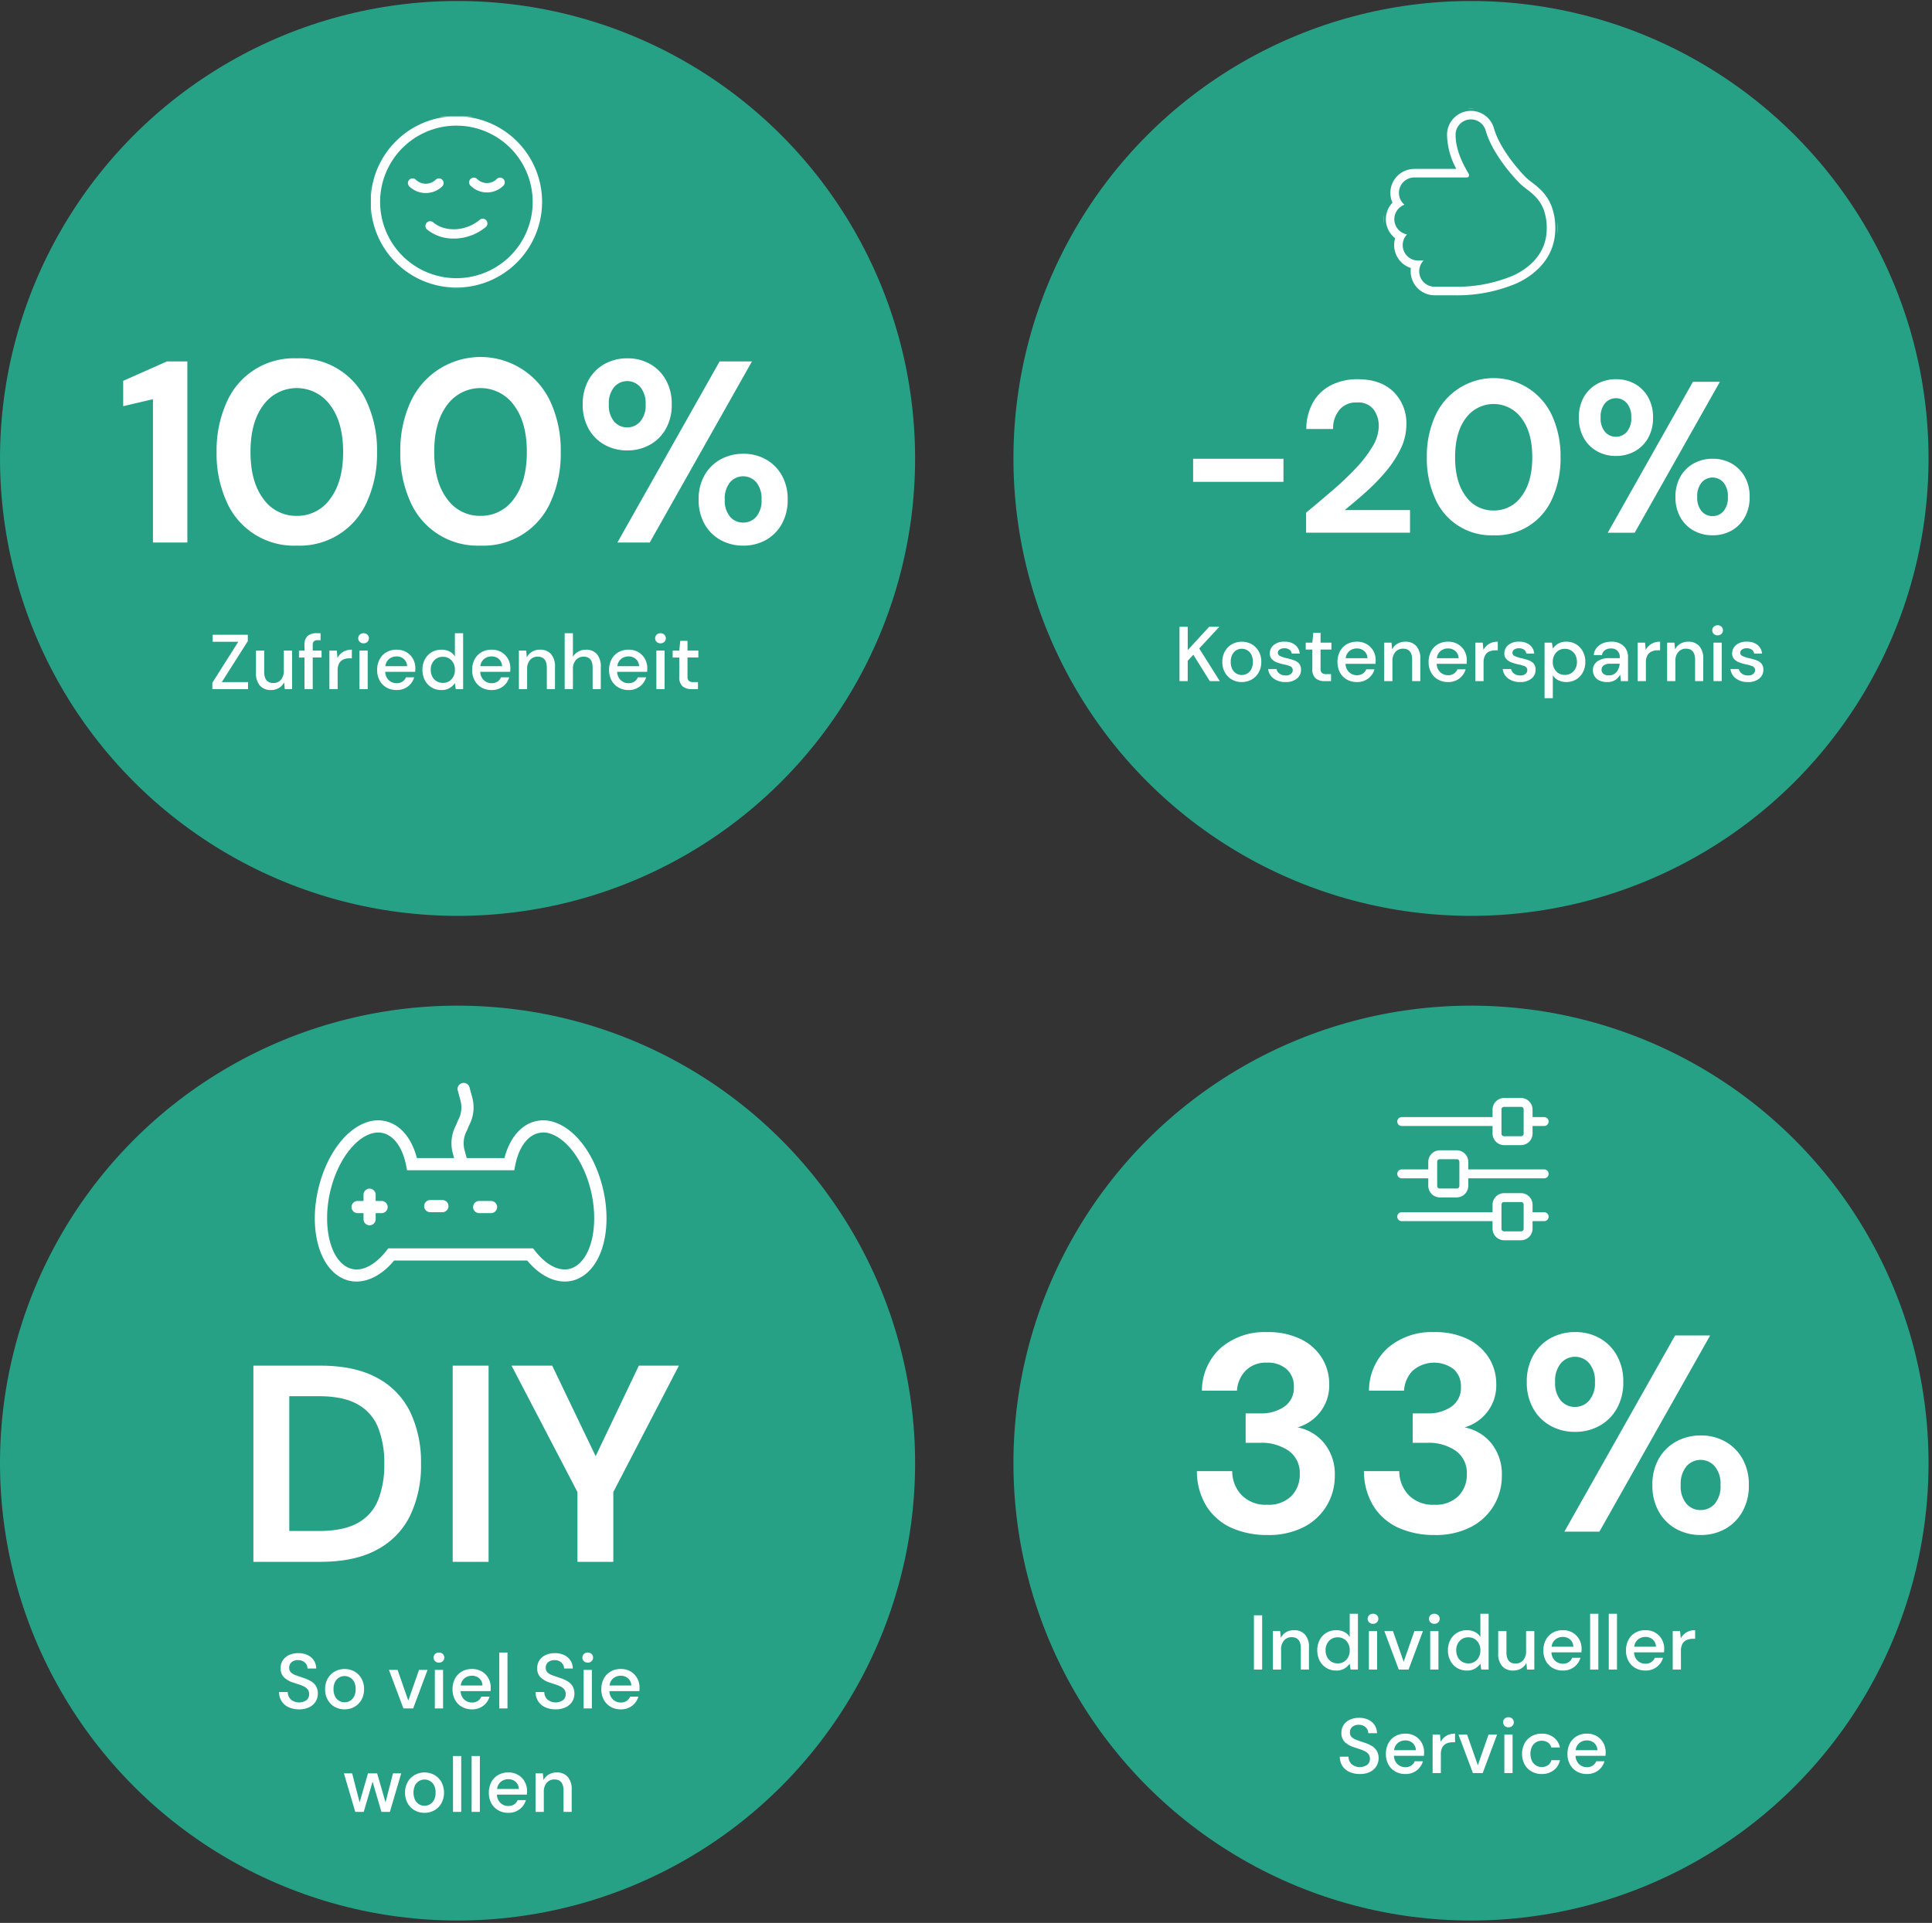 <?xml version="1.0" encoding="UTF-8"?> <svg xmlns="http://www.w3.org/2000/svg" xmlns:xlink="http://www.w3.org/1999/xlink" width="448" height="446" viewBox="0 0 448 446"><rect x="0" y="0" width="448" height="446" fill="#333333" stroke="none"/><defs><clipPath id="clip-path"><rect id="Rechteck_226" data-name="Rechteck 226" width="40" height="40" transform="translate(0.193 0.193)" fill="#fff" stroke="#26a186" stroke-width="0.5"></rect></clipPath><clipPath id="clip-path-2"><rect id="Rechteck_209" data-name="Rechteck 209" width="40.29" height="43.772" transform="translate(0 0)" fill="#fff" stroke="#26a186" stroke-width="1"></rect></clipPath><clipPath id="clip-path-3"><rect id="Rechteck_225" data-name="Rechteck 225" width="35.103" height="33" transform="translate(0 0)" fill="#fff"></rect></clipPath><clipPath id="clip-path-4"><rect id="Rechteck_228" data-name="Rechteck 228" width="67.647" height="46.099" fill="#fff"></rect></clipPath><clipPath id="clip-Kreise"><rect width="448" height="446"></rect></clipPath></defs><g id="Kreise" clip-path="url(#clip-Kreise)"><g id="Gruppe_768" data-name="Gruppe 768"><g id="Gruppe_767" data-name="Gruppe 767" transform="translate(-1113 -1976)"><g id="Gruppe_698" data-name="Gruppe 698" transform="translate(0 22)"><g id="Gruppe_693" data-name="Gruppe 693" transform="translate(6 26)"><g id="Gruppe_688" data-name="Gruppe 688" transform="translate(1107 1928.233)"><circle id="Ellipse_37" data-name="Ellipse 37" cx="106.099" cy="106.099" r="106.099" fill="#26a186"></circle></g><path id="Pfad_917" data-name="Pfad 917" d="M23.867,60V26.76l-6.9,1.62V22.5L27.107,18h4.74V60Zm33.36.72a17,17,0,0,1-16.35-10.35A26.952,26.952,0,0,1,38.627,39a27,27,0,0,1,2.25-11.34,16.967,16.967,0,0,1,16.35-10.38,16.967,16.967,0,0,1,16.35,10.38A27,27,0,0,1,75.827,39a26.952,26.952,0,0,1-2.25,11.37,17,17,0,0,1-16.35,10.35Zm0-6.9a9.291,9.291,0,0,0,7.74-3.96q3-3.96,3-10.86t-3-10.86a9.573,9.573,0,0,0-15.51,0Q46.487,32.1,46.487,39t2.97,10.86A9.268,9.268,0,0,0,57.227,53.82Zm42.6,6.9a17,17,0,0,1-16.35-10.35A26.952,26.952,0,0,1,81.227,39a27,27,0,0,1,2.25-11.34,17.85,17.85,0,0,1,32.7,0A27,27,0,0,1,118.427,39a26.952,26.952,0,0,1-2.25,11.37,17,17,0,0,1-16.35,10.35Zm0-6.9a9.291,9.291,0,0,0,7.74-3.96q3-3.96,3-10.86t-3-10.86a9.573,9.573,0,0,0-15.51,0Q89.087,32.1,89.087,39t2.97,10.86A9.268,9.268,0,0,0,99.827,53.82Zm34.02-15.18a10.63,10.63,0,0,1-5.22-1.29,9.558,9.558,0,0,1-3.72-3.69,11.244,11.244,0,0,1-1.38-5.7,11.244,11.244,0,0,1,1.38-5.7,9.558,9.558,0,0,1,3.72-3.69,10.752,10.752,0,0,1,5.28-1.29,10.461,10.461,0,0,1,5.19,1.29,9.618,9.618,0,0,1,3.69,3.69,11.244,11.244,0,0,1,1.38,5.7,11.244,11.244,0,0,1-1.38,5.7,9.558,9.558,0,0,1-3.72,3.69A10.63,10.63,0,0,1,133.847,38.64ZM131.567,60l23.7-42h7.5l-23.7,42Zm2.28-26.7a3.967,3.967,0,0,0,3-1.35,5.651,5.651,0,0,0,1.26-3.99,5.859,5.859,0,0,0-1.23-4.02,4.016,4.016,0,0,0-6.06,0,5.859,5.859,0,0,0-1.23,4.02,5.742,5.742,0,0,0,1.23,3.99A3.938,3.938,0,0,0,133.847,33.3Zm26.88,27.42a10.63,10.63,0,0,1-5.22-1.29,9.558,9.558,0,0,1-3.72-3.69,11.244,11.244,0,0,1-1.38-5.7,11.078,11.078,0,0,1,1.38-5.67,9.616,9.616,0,0,1,3.72-3.66,10.752,10.752,0,0,1,5.28-1.29,10.461,10.461,0,0,1,5.19,1.29,9.677,9.677,0,0,1,3.69,3.66,11.078,11.078,0,0,1,1.38,5.67,11.244,11.244,0,0,1-1.38,5.7,9.618,9.618,0,0,1-3.69,3.69A10.583,10.583,0,0,1,160.727,60.72Zm0-5.34a3.938,3.938,0,0,0,3.03-1.35,5.742,5.742,0,0,0,1.23-3.99,5.859,5.859,0,0,0-1.23-4.02,4.016,4.016,0,0,0-6.06,0,5.859,5.859,0,0,0-1.23,4.02,5.742,5.742,0,0,0,1.23,3.99A3.938,3.938,0,0,0,160.727,55.38Z" transform="translate(1118.599 1993.832)" fill="#fff"></path><path id="Pfad_916" data-name="Pfad 916" d="M31.678,18V16.524l6.012-9.5H31.75V5.4H39.9V6.876l-6.03,9.5h6.084V18Zm13.59.216a3.289,3.289,0,0,1-2.547-1.008,4.3,4.3,0,0,1-.927-3.006V9.072H43.7V14q0,2.592,2.124,2.592a2.25,2.25,0,0,0,1.746-.756,3.111,3.111,0,0,0,.684-2.16V9.072h1.908V18H48.472l-.144-1.566a3.108,3.108,0,0,1-1.215,1.305A3.536,3.536,0,0,1,45.268,18.216ZM53.044,18V10.674H51.766v-1.6h1.278v-1.3a2.66,2.66,0,0,1,.729-2.1,3.027,3.027,0,0,1,2.061-.639h.936V6.66h-.648a1.27,1.27,0,0,0-.9.261,1.179,1.179,0,0,0-.27.873V9.072H57v1.6H54.952V18Zm5.778,0V9.072h1.71l.162,1.692A3.563,3.563,0,0,1,62,9.369a3.8,3.8,0,0,1,2.025-.513v2H63.5a3.618,3.618,0,0,0-1.413.261A2.068,2.068,0,0,0,61.1,12a3.371,3.371,0,0,0-.369,1.719V18Zm7.92-10.62a1.243,1.243,0,0,1-.891-.333,1.173,1.173,0,0,1,0-1.674,1.359,1.359,0,0,1,1.782,0,1.173,1.173,0,0,1,0,1.674A1.243,1.243,0,0,1,66.742,7.38ZM65.788,18V9.072H67.7V18Zm8.6.216a4.59,4.59,0,0,1-2.331-.585A4.159,4.159,0,0,1,70.468,16a4.95,4.95,0,0,1-.576-2.43,5.158,5.158,0,0,1,.567-2.466A4.129,4.129,0,0,1,72.043,9.45a4.607,4.607,0,0,1,2.367-.594,4.348,4.348,0,0,1,2.286.585A4.136,4.136,0,0,1,78.208,11a4.336,4.336,0,0,1,.54,2.142q0,.18-.009.387t-.027.459H71.764a2.76,2.76,0,0,0,.855,1.971,2.6,2.6,0,0,0,1.773.675,2.382,2.382,0,0,0,1.359-.369,2.236,2.236,0,0,0,.819-1h1.908a4.052,4.052,0,0,1-1.431,2.106A4.15,4.15,0,0,1,74.392,18.216Zm0-7.794a2.7,2.7,0,0,0-1.692.567,2.48,2.48,0,0,0-.9,1.7h5.04a2.279,2.279,0,0,0-.738-1.656A2.469,2.469,0,0,0,74.392,10.422Zm10.4,7.794a4.182,4.182,0,0,1-3.834-2.286,5.107,5.107,0,0,1-.558-2.412,5.054,5.054,0,0,1,.558-2.4,4.182,4.182,0,0,1,1.557-1.656,4.353,4.353,0,0,1,2.295-.6,4,4,0,0,1,1.863.414,3.058,3.058,0,0,1,1.251,1.17V5.04h1.908V18h-1.71l-.2-1.386A4.1,4.1,0,0,1,86.74,17.73,3.537,3.537,0,0,1,84.8,18.216Zm.342-1.656a2.613,2.613,0,0,0,2.007-.846,3.08,3.08,0,0,0,.783-2.178,3.072,3.072,0,0,0-.783-2.187,2.626,2.626,0,0,0-2.007-.837,2.655,2.655,0,0,0-2.016.837,3.052,3.052,0,0,0-.792,2.187,3.312,3.312,0,0,0,.36,1.566,2.688,2.688,0,0,0,1,1.071A2.742,2.742,0,0,0,85.138,16.56Zm11.286,1.656a4.59,4.59,0,0,1-2.331-.585A4.159,4.159,0,0,1,92.5,16a4.95,4.95,0,0,1-.576-2.43,5.158,5.158,0,0,1,.567-2.466A4.129,4.129,0,0,1,94.075,9.45a4.607,4.607,0,0,1,2.367-.594,4.348,4.348,0,0,1,2.286.585A4.136,4.136,0,0,1,100.24,11a4.336,4.336,0,0,1,.54,2.142q0,.18-.009.387t-.027.459H93.8a2.76,2.76,0,0,0,.855,1.971,2.6,2.6,0,0,0,1.773.675,2.382,2.382,0,0,0,1.359-.369,2.236,2.236,0,0,0,.819-1h1.908a4.052,4.052,0,0,1-1.431,2.106A4.15,4.15,0,0,1,96.424,18.216Zm0-7.794a2.7,2.7,0,0,0-1.692.567,2.48,2.48,0,0,0-.9,1.7h5.04a2.279,2.279,0,0,0-.738-1.656A2.47,2.47,0,0,0,96.424,10.422ZM102.76,18V9.072h1.692l.144,1.566a3.108,3.108,0,0,1,1.215-1.305,3.536,3.536,0,0,1,1.845-.477A3.289,3.289,0,0,1,110.2,9.864a4.3,4.3,0,0,1,.927,3.006V18h-1.89V13.068q0-2.592-2.124-2.592a2.278,2.278,0,0,0-1.755.756,3.084,3.084,0,0,0-.693,2.16V18Zm10.62,0V5.04h1.908v5.472A3.206,3.206,0,0,1,116.539,9.3a3.615,3.615,0,0,1,1.773-.441,3.238,3.238,0,0,1,2.52,1.008,4.332,4.332,0,0,1,.918,3.006V18h-1.89V13.068q0-2.592-2.07-2.592a2.354,2.354,0,0,0-1.791.756,3.034,3.034,0,0,0-.711,2.16V18Zm14.8.216a4.59,4.59,0,0,1-2.331-.585A4.159,4.159,0,0,1,124.252,16a4.95,4.95,0,0,1-.576-2.43,5.158,5.158,0,0,1,.567-2.466,4.129,4.129,0,0,1,1.584-1.656,4.607,4.607,0,0,1,2.367-.594,4.348,4.348,0,0,1,2.286.585A4.136,4.136,0,0,1,131.992,11a4.336,4.336,0,0,1,.54,2.142q0,.18-.009.387t-.027.459h-6.948a2.76,2.76,0,0,0,.855,1.971,2.6,2.6,0,0,0,1.773.675,2.382,2.382,0,0,0,1.359-.369,2.236,2.236,0,0,0,.819-1h1.908a4.052,4.052,0,0,1-1.431,2.106A4.15,4.15,0,0,1,128.176,18.216Zm0-7.794a2.7,2.7,0,0,0-1.692.567,2.48,2.48,0,0,0-.9,1.7h5.04a2.279,2.279,0,0,0-.738-1.656A2.469,2.469,0,0,0,128.176,10.422Zm7.416-3.042a1.243,1.243,0,0,1-.891-.333,1.173,1.173,0,0,1,0-1.674,1.359,1.359,0,0,1,1.782,0,1.173,1.173,0,0,1,0,1.674A1.243,1.243,0,0,1,135.592,7.38ZM134.638,18V9.072h1.908V18Zm8.172,0a3.18,3.18,0,0,1-2.088-.639,2.822,2.822,0,0,1-.774-2.277v-4.41h-1.53v-1.6h1.53l.234-2.268h1.674V9.072h2.52v1.6h-2.52v4.41a1.321,1.321,0,0,0,.315,1.017,1.65,1.65,0,0,0,1.089.279h1.026V18Z" transform="translate(1124.563 2069.832)" fill="#fff"></path><g id="Gruppe_690" data-name="Gruppe 690" transform="translate(1192.714 1954.714)"><g id="Gruppe_560" data-name="Gruppe 560" transform="translate(0.093 0.093)" clip-path="url(#clip-path)"><path id="Pfad_804" data-name="Pfad 804" d="M245.965,407.152a5.678,5.678,0,0,1-3.971-1.583,1.333,1.333,0,1,1,1.851-1.918,3.063,3.063,0,0,0,4.226,0,1.333,1.333,0,1,1,1.851,1.918,5.7,5.7,0,0,1-3.971,1.583Z" transform="translate(-233.038 -388.939)" fill="#fff" stroke="#26a186" stroke-width="0.5"></path><path id="Pfad_805" data-name="Pfad 805" d="M642.551,402.085a5.636,5.636,0,0,1-4-1.65,1.337,1.337,0,1,1,1.891-1.892,2.98,2.98,0,0,0,4.2,0,1.337,1.337,0,1,1,1.891,1.892,5.636,5.636,0,0,1-4,1.65Z" transform="translate(-615.431 -384.007)" fill="#fff" stroke="#26a186" stroke-width="0.5"></path><path id="Pfad_806" data-name="Pfad 806" d="M361.841,669.728a9.768,9.768,0,0,1-6.318-2.146,1.342,1.342,0,0,1,1.731-2.053c2.683,2.281,7.378,2.012,10.45-.577a1.342,1.342,0,1,1,1.73,2.052,11.894,11.894,0,0,1-7.593,2.737Z" transform="translate(-342.448 -640.958)" fill="#fff" stroke="#26a186" stroke-width="0.5"></path><path id="Pfad_807" data-name="Pfad 807" d="M20.123,40.245A20.123,20.123,0,1,1,40.245,20.123,20.147,20.147,0,0,1,20.123,40.245m0-37.562a17.44,17.44,0,1,0,17.44,17.44,17.456,17.456,0,0,0-17.44-17.44" transform="translate(-0.099 -0.099)" fill="#fff" stroke="#26a186" stroke-width="0.5"></path></g></g></g><g id="Gruppe_696" data-name="Gruppe 696" transform="translate(-24.498 -32.274)"><g id="Gruppe_694" data-name="Gruppe 694"><g id="Gruppe_687" data-name="Gruppe 687" transform="translate(1372.499 1986.507)"><circle id="Ellipse_37-2" data-name="Ellipse 37" cx="106.099" cy="106.099" r="106.099" fill="#26a186"></circle></g><path id="Pfad_918" data-name="Pfad 918" d="M30.162,38.2V32.85h20.95V38.2ZM56.362,50V45.35q3.2-2.65,6.225-5.25a67.48,67.48,0,0,0,5.4-5.15,28.857,28.857,0,0,0,3.8-4.975,9.309,9.309,0,0,0,1.425-4.725,6.384,6.384,0,0,0-1.175-3.8,4.427,4.427,0,0,0-3.875-1.65,4.935,4.935,0,0,0-4.15,1.8,6.872,6.872,0,0,0-1.4,4.35h-6.2a12.607,12.607,0,0,1,1.7-6.425,10.063,10.063,0,0,1,4.25-3.85,13.549,13.549,0,0,1,5.95-1.275q5.35,0,8.325,2.925A10.157,10.157,0,0,1,79.612,24.9a12.879,12.879,0,0,1-1.325,5.65,25.2,25.2,0,0,1-3.475,5.3,46.577,46.577,0,0,1-4.65,4.775q-2.5,2.225-4.85,4.125h15.15V50Zm43.5.6a14.167,14.167,0,0,1-13.625-8.625A22.46,22.46,0,0,1,84.362,32.5a22.5,22.5,0,0,1,1.875-9.45,14.875,14.875,0,0,1,27.25,0,22.5,22.5,0,0,1,1.875,9.45,22.46,22.46,0,0,1-1.875,9.475A14.167,14.167,0,0,1,99.862,50.6Zm0-5.75a7.743,7.743,0,0,0,6.45-3.3q2.5-3.3,2.5-9.05t-2.5-9.05a7.978,7.978,0,0,0-12.925,0q-2.475,3.3-2.475,9.05t2.475,9.05A7.723,7.723,0,0,0,99.862,44.85Zm28.35-12.65a8.858,8.858,0,0,1-4.35-1.075,7.965,7.965,0,0,1-3.1-3.075,9.37,9.37,0,0,1-1.15-4.75,9.37,9.37,0,0,1,1.15-4.75,7.965,7.965,0,0,1,3.1-3.075,8.96,8.96,0,0,1,4.4-1.075,8.717,8.717,0,0,1,4.325,1.075,8.015,8.015,0,0,1,3.075,3.075,9.37,9.37,0,0,1,1.15,4.75,9.37,9.37,0,0,1-1.15,4.75,7.965,7.965,0,0,1-3.1,3.075A8.858,8.858,0,0,1,128.212,32.2Zm-1.9,17.8,19.75-35h6.25l-19.75,35Zm1.9-22.25a3.306,3.306,0,0,0,2.5-1.125,4.71,4.71,0,0,0,1.05-3.325,4.883,4.883,0,0,0-1.025-3.35,3.347,3.347,0,0,0-5.05,0,4.883,4.883,0,0,0-1.025,3.35,4.785,4.785,0,0,0,1.025,3.325A3.282,3.282,0,0,0,128.212,27.75Zm22.4,22.85a8.858,8.858,0,0,1-4.35-1.075,7.965,7.965,0,0,1-3.1-3.075,9.37,9.37,0,0,1-1.15-4.75,9.232,9.232,0,0,1,1.15-4.725,8.013,8.013,0,0,1,3.1-3.05,8.96,8.96,0,0,1,4.4-1.075,8.717,8.717,0,0,1,4.325,1.075,8.064,8.064,0,0,1,3.075,3.05,9.232,9.232,0,0,1,1.15,4.725,9.37,9.37,0,0,1-1.15,4.75,8.015,8.015,0,0,1-3.075,3.075A8.819,8.819,0,0,1,150.612,50.6Zm0-4.45a3.282,3.282,0,0,0,2.525-1.125,4.785,4.785,0,0,0,1.025-3.325,4.883,4.883,0,0,0-1.025-3.35,3.347,3.347,0,0,0-5.05,0,4.883,4.883,0,0,0-1.025,3.35,4.785,4.785,0,0,0,1.025,3.325A3.282,3.282,0,0,0,150.612,46.15Z" transform="translate(1383.999 2059.832)" fill="#fff"></path><path id="Pfad_919" data-name="Pfad 919" d="M20.509,18V5.4h1.908v5.4l4.968-5.4h2.358l-4.662,5.022L29.851,18H27.529l-3.816-6.12-1.3,1.4V18Zm14.436.216a4.519,4.519,0,0,1-2.3-.585,4.269,4.269,0,0,1-1.611-1.638,4.917,4.917,0,0,1-.594-2.457,4.858,4.858,0,0,1,.6-2.457,4.314,4.314,0,0,1,1.629-1.638,4.777,4.777,0,0,1,4.581,0,4.334,4.334,0,0,1,1.62,1.638,4.858,4.858,0,0,1,.6,2.457,4.858,4.858,0,0,1-.6,2.457,4.314,4.314,0,0,1-1.629,1.638A4.568,4.568,0,0,1,34.945,18.216Zm0-1.638a2.471,2.471,0,0,0,1.269-.342,2.508,2.508,0,0,0,.945-1.017,3.547,3.547,0,0,0,.36-1.683,3.623,3.623,0,0,0-.351-1.683,2.486,2.486,0,0,0-3.474-1.017,2.508,2.508,0,0,0-.945,1.017,3.547,3.547,0,0,0-.36,1.683,3.547,3.547,0,0,0,.36,1.683,2.53,2.53,0,0,0,.936,1.017A2.423,2.423,0,0,0,34.945,16.578Zm10.17,1.638a4.505,4.505,0,0,1-2.79-.828,3.1,3.1,0,0,1-1.26-2.2h1.926a1.906,1.906,0,0,0,.684,1.053,2.178,2.178,0,0,0,1.422.441,1.838,1.838,0,0,0,1.26-.36,1.092,1.092,0,0,0,.4-.828.918.918,0,0,0-.549-.927,7.688,7.688,0,0,0-1.521-.441,11.518,11.518,0,0,1-1.5-.432,3.323,3.323,0,0,1-1.242-.765,1.812,1.812,0,0,1-.495-1.341,2.483,2.483,0,0,1,.9-1.953,3.717,3.717,0,0,1,2.52-.783,3.836,3.836,0,0,1,2.421.72,2.9,2.9,0,0,1,1.089,2.034H46.537a1.322,1.322,0,0,0-.531-.9,1.948,1.948,0,0,0-1.179-.324,1.829,1.829,0,0,0-1.116.3.916.916,0,0,0-.4.765.822.822,0,0,0,.549.738,7.118,7.118,0,0,0,1.449.486,15.433,15.433,0,0,1,1.665.459,2.94,2.94,0,0,1,1.233.765,2.1,2.1,0,0,1,.468,1.476,2.5,2.5,0,0,1-.945,2.034A3.941,3.941,0,0,1,45.115,18.216ZM54.169,18a3.18,3.18,0,0,1-2.088-.639,2.822,2.822,0,0,1-.774-2.277v-4.41h-1.53v-1.6h1.53L51.541,6.8h1.674V9.072h2.52v1.6h-2.52v4.41A1.321,1.321,0,0,0,53.53,16.1a1.65,1.65,0,0,0,1.089.279h1.026V18Zm7.47.216a4.59,4.59,0,0,1-2.331-.585A4.159,4.159,0,0,1,57.715,16a4.95,4.95,0,0,1-.576-2.43,5.158,5.158,0,0,1,.567-2.466A4.129,4.129,0,0,1,59.29,9.45a4.607,4.607,0,0,1,2.367-.594,4.348,4.348,0,0,1,2.286.585A4.136,4.136,0,0,1,65.455,11a4.336,4.336,0,0,1,.54,2.142q0,.18-.009.387t-.027.459H59.011a2.76,2.76,0,0,0,.855,1.971,2.6,2.6,0,0,0,1.773.675A2.382,2.382,0,0,0,63,16.263a2.236,2.236,0,0,0,.819-1h1.908a4.052,4.052,0,0,1-1.431,2.106A4.15,4.15,0,0,1,61.639,18.216Zm0-7.794a2.7,2.7,0,0,0-1.692.567,2.48,2.48,0,0,0-.9,1.7h5.04a2.279,2.279,0,0,0-.738-1.656A2.469,2.469,0,0,0,61.639,10.422ZM67.975,18V9.072h1.692l.144,1.566a3.108,3.108,0,0,1,1.215-1.305,3.536,3.536,0,0,1,1.845-.477,3.289,3.289,0,0,1,2.547,1.008,4.3,4.3,0,0,1,.927,3.006V18h-1.89V13.068q0-2.592-2.124-2.592a2.278,2.278,0,0,0-1.755.756,3.084,3.084,0,0,0-.693,2.16V18Zm14.8.216a4.59,4.59,0,0,1-2.331-.585A4.159,4.159,0,0,1,78.847,16a4.95,4.95,0,0,1-.576-2.43,5.158,5.158,0,0,1,.567-2.466A4.129,4.129,0,0,1,80.422,9.45a4.607,4.607,0,0,1,2.367-.594,4.348,4.348,0,0,1,2.286.585A4.136,4.136,0,0,1,86.587,11a4.336,4.336,0,0,1,.54,2.142q0,.18-.009.387t-.027.459H80.143A2.76,2.76,0,0,0,81,15.957a2.6,2.6,0,0,0,1.773.675,2.382,2.382,0,0,0,1.359-.369,2.236,2.236,0,0,0,.819-1h1.908a4.052,4.052,0,0,1-1.431,2.106A4.15,4.15,0,0,1,82.771,18.216Zm0-7.794a2.7,2.7,0,0,0-1.692.567,2.48,2.48,0,0,0-.9,1.7h5.04a2.279,2.279,0,0,0-.738-1.656A2.469,2.469,0,0,0,82.771,10.422ZM89.107,18V9.072h1.71l.162,1.692a3.563,3.563,0,0,1,1.305-1.395,3.8,3.8,0,0,1,2.025-.513v2h-.522a3.618,3.618,0,0,0-1.413.261,2.068,2.068,0,0,0-.99.882,3.371,3.371,0,0,0-.369,1.719V18Zm10.4.216a4.505,4.505,0,0,1-2.79-.828,3.1,3.1,0,0,1-1.26-2.2h1.926a1.906,1.906,0,0,0,.684,1.053,2.178,2.178,0,0,0,1.422.441,1.838,1.838,0,0,0,1.26-.36,1.092,1.092,0,0,0,.4-.828.918.918,0,0,0-.549-.927,7.688,7.688,0,0,0-1.521-.441,11.518,11.518,0,0,1-1.5-.432,3.323,3.323,0,0,1-1.242-.765,1.812,1.812,0,0,1-.5-1.341,2.483,2.483,0,0,1,.9-1.953,3.717,3.717,0,0,1,2.52-.783,3.836,3.836,0,0,1,2.421.72,2.9,2.9,0,0,1,1.089,2.034h-1.836a1.322,1.322,0,0,0-.531-.9,1.948,1.948,0,0,0-1.179-.324,1.829,1.829,0,0,0-1.116.3.916.916,0,0,0-.4.765.822.822,0,0,0,.549.738,7.118,7.118,0,0,0,1.449.486,15.433,15.433,0,0,1,1.665.459,2.94,2.94,0,0,1,1.233.765,2.1,2.1,0,0,1,.468,1.476,2.5,2.5,0,0,1-.945,2.034A3.941,3.941,0,0,1,99.511,18.216Zm5.652,3.744V9.072h1.71l.2,1.386a4.1,4.1,0,0,1,1.188-1.116,3.537,3.537,0,0,1,1.944-.486,4.258,4.258,0,0,1,2.286.612,4.318,4.318,0,0,1,1.557,1.674,5.041,5.041,0,0,1,.567,2.412,4.988,4.988,0,0,1-.567,2.4,4.268,4.268,0,0,1-1.557,1.656,4.341,4.341,0,0,1-2.3.6,3.962,3.962,0,0,1-1.845-.414,3.181,3.181,0,0,1-1.269-1.17V21.96Zm4.7-5.4a2.655,2.655,0,0,0,2.016-.837,3.052,3.052,0,0,0,.792-2.187,3.312,3.312,0,0,0-.36-1.566,2.66,2.66,0,0,0-2.448-1.458,2.613,2.613,0,0,0-2.007.846,3.08,3.08,0,0,0-.783,2.178,3.072,3.072,0,0,0,.783,2.187A2.626,2.626,0,0,0,109.861,16.56Zm9.846,1.656a4.092,4.092,0,0,1-1.872-.378,2.589,2.589,0,0,1-1.1-1,2.662,2.662,0,0,1-.36-1.359,2.429,2.429,0,0,1,1.008-2.052,4.73,4.73,0,0,1,2.88-.756h2.34V12.51a2.026,2.026,0,0,0-.567-1.566,2.081,2.081,0,0,0-1.467-.522,2.438,2.438,0,0,0-1.377.387,1.622,1.622,0,0,0-.711,1.143h-1.908a3,3,0,0,1,.657-1.665,3.673,3.673,0,0,1,1.44-1.062,4.875,4.875,0,0,1,1.917-.369,4.026,4.026,0,0,1,2.9.981,3.523,3.523,0,0,1,1.026,2.673V18h-1.656l-.162-1.53a3.392,3.392,0,0,1-1.1,1.242A3.23,3.23,0,0,1,119.707,18.216Zm.378-1.548a2.231,2.231,0,0,0,1.305-.369,2.5,2.5,0,0,0,.828-.981,3.942,3.942,0,0,0,.369-1.35h-2.124a2.545,2.545,0,0,0-1.611.4,1.235,1.235,0,0,0-.477.99,1.146,1.146,0,0,0,.459.963A2.012,2.012,0,0,0,120.085,16.668ZM126.745,18V9.072h1.71l.162,1.692a3.563,3.563,0,0,1,1.305-1.395,3.8,3.8,0,0,1,2.025-.513v2h-.522a3.618,3.618,0,0,0-1.413.261,2.068,2.068,0,0,0-.99.882,3.372,3.372,0,0,0-.369,1.719V18Zm6.84,0V9.072h1.692l.144,1.566a3.108,3.108,0,0,1,1.215-1.305,3.536,3.536,0,0,1,1.845-.477,3.288,3.288,0,0,1,2.547,1.008,4.3,4.3,0,0,1,.927,3.006V18h-1.89V13.068q0-2.592-2.124-2.592a2.278,2.278,0,0,0-1.755.756,3.084,3.084,0,0,0-.693,2.16V18Zm11.7-10.62a1.243,1.243,0,0,1-.891-.333,1.173,1.173,0,0,1,0-1.674,1.359,1.359,0,0,1,1.782,0,1.173,1.173,0,0,1,0,1.674A1.243,1.243,0,0,1,145.285,7.38ZM144.331,18V9.072h1.908V18Zm7.992.216a4.505,4.505,0,0,1-2.79-.828,3.1,3.1,0,0,1-1.26-2.2H150.2a1.906,1.906,0,0,0,.684,1.053,2.178,2.178,0,0,0,1.422.441,1.838,1.838,0,0,0,1.26-.36,1.092,1.092,0,0,0,.4-.828.918.918,0,0,0-.549-.927,7.688,7.688,0,0,0-1.521-.441,11.518,11.518,0,0,1-1.5-.432,3.323,3.323,0,0,1-1.242-.765,1.812,1.812,0,0,1-.495-1.341,2.483,2.483,0,0,1,.9-1.953,3.717,3.717,0,0,1,2.52-.783,3.836,3.836,0,0,1,2.421.72,2.9,2.9,0,0,1,1.089,2.034h-1.836a1.322,1.322,0,0,0-.531-.9,1.948,1.948,0,0,0-1.179-.324,1.829,1.829,0,0,0-1.116.3.916.916,0,0,0-.4.765.822.822,0,0,0,.549.738,7.117,7.117,0,0,0,1.449.486,15.433,15.433,0,0,1,1.665.459,2.94,2.94,0,0,1,1.233.765,2.1,2.1,0,0,1,.468,1.476,2.5,2.5,0,0,1-.945,2.034A3.941,3.941,0,0,1,152.323,18.216Z" transform="translate(1390.499 2126.256)" fill="#fff"></path><g id="Gruppe_473" data-name="Gruppe 473" transform="translate(1458.354 2011.491)" clip-path="url(#clip-path-2)"><path id="Pfad_513" data-name="Pfad 513" d="M34.734,20.644a18.01,18.01,0,0,0-1.867-1.586l-.206-.159a15.286,15.286,0,0,1-1.747-1.52c-2.275-2.367-6.362-7.321-7.745-12.169a3.056,3.056,0,0,0-6,.849c0,2.871,1.234,5.9,2.986,8.809A1.034,1.034,0,0,1,19.3,16.44H7.093a3.067,3.067,0,0,0-3.058,3.077,3.117,3.117,0,0,0,.023.379,3.076,3.076,0,0,0,1.984,2.511,3.026,3.026,0,0,0,.515.139H6.042a3.077,3.077,0,0,0,0,6.154H7.048a3.046,3.046,0,0,0-1.006.545,3.078,3.078,0,0,0-1.133,2.334q0,.029,0,.057a3.079,3.079,0,0,0,1.8,2.8,3.032,3.032,0,0,0,1.261.273h3.118A3.074,3.074,0,0,0,8.738,37.7v.009A3.067,3.067,0,0,0,11.8,40.784h4.5A32.93,32.93,0,0,0,29.894,38.2c3.974-1.871,7.412-5.207,7.412-10.4a11.835,11.835,0,0,0-.654-4.167,8.3,8.3,0,0,0-1.918-2.983ZM1.051,19.517a6.066,6.066,0,0,0,.4,2.169,6.075,6.075,0,0,0,.643,8.526,6.08,6.08,0,0,0,3.676,7.074q-.014.209-.014.422A6.052,6.052,0,0,0,11.8,43.769h4.5A35.863,35.863,0,0,0,31.165,40.9c4.545-2.14,9.125-6.306,9.125-13.1a14.793,14.793,0,0,0-.841-5.209A11.279,11.279,0,0,0,36.86,18.55a20.5,20.5,0,0,0-2.13-1.824l-.042-.033-.2-.153a12.417,12.417,0,0,1-1.422-1.229c-2.212-2.3-5.855-6.812-7.026-10.92A6.04,6.04,0,0,0,14.188,6.058a17.747,17.747,0,0,0,1.834,7.4H7.093a6.052,6.052,0,0,0-6.042,6.061Z" transform="translate(0 0.004)" fill="#fff" stroke="#26a186" stroke-width="1" fill-rule="evenodd"></path></g></g></g><g id="Gruppe_697" data-name="Gruppe 697" transform="translate(5 -64.744)"><g id="Gruppe_576" data-name="Gruppe 576" transform="translate(1343 2252)"><circle id="Ellipse_37-3" data-name="Ellipse 37" cx="106.099" cy="106.099" r="106.099" fill="#26a186"></circle></g><path id="Pfad_914" data-name="Pfad 914" d="M46.854,64.78a20.063,20.063,0,0,1-8.125-1.592,13.3,13.3,0,0,1-5.85-4.908,15.436,15.436,0,0,1-2.34-8.32h8.19a8.037,8.037,0,0,0,2.177,5.558,7.775,7.775,0,0,0,5.948,2.242,7.422,7.422,0,0,0,5.59-2.015,7,7,0,0,0,1.95-5.07,6.27,6.27,0,0,0-2.568-5.428,11,11,0,0,0-6.6-1.852h-3.38V36.57h3.445a9.346,9.346,0,0,0,5.525-1.56,5.284,5.284,0,0,0,2.21-4.615,5.26,5.26,0,0,0-1.657-4.062,6.505,6.505,0,0,0-4.583-1.528,6.524,6.524,0,0,0-4.972,1.885,7.244,7.244,0,0,0-1.983,4.615H31.709A13.361,13.361,0,0,1,36.1,21.36a15.569,15.569,0,0,1,10.692-3.64,17.1,17.1,0,0,1,7.9,1.658,11.9,11.9,0,0,1,4.875,4.388,11.423,11.423,0,0,1,1.658,6.045,10.005,10.005,0,0,1-2.112,6.468,10.274,10.274,0,0,1-5.233,3.542,10.488,10.488,0,0,1,6.24,3.737A11.413,11.413,0,0,1,62.519,51a13.425,13.425,0,0,1-1.82,6.89A13.291,13.291,0,0,1,55.4,62.9,17.742,17.742,0,0,1,46.854,64.78Zm38.74,0a20.063,20.063,0,0,1-8.125-1.592,13.3,13.3,0,0,1-5.85-4.908,15.436,15.436,0,0,1-2.34-8.32h8.19a8.037,8.037,0,0,0,2.177,5.558,7.775,7.775,0,0,0,5.948,2.242,7.422,7.422,0,0,0,5.59-2.015,7,7,0,0,0,1.95-5.07,6.27,6.27,0,0,0-2.568-5.428,11,11,0,0,0-6.6-1.852h-3.38V36.57h3.445a9.346,9.346,0,0,0,5.525-1.56,5.284,5.284,0,0,0,2.21-4.615,5.26,5.26,0,0,0-1.657-4.062,7.565,7.565,0,0,0-9.555.357,7.244,7.244,0,0,0-1.982,4.615H70.449a13.361,13.361,0,0,1,4.387-9.945,15.569,15.569,0,0,1,10.692-3.64,17.1,17.1,0,0,1,7.9,1.658A11.9,11.9,0,0,1,98.3,23.765a11.423,11.423,0,0,1,1.658,6.045,10.005,10.005,0,0,1-2.112,6.468,10.274,10.274,0,0,1-5.233,3.542,10.488,10.488,0,0,1,6.24,3.737,11.413,11.413,0,0,1,2.4,7.443,13.425,13.425,0,0,1-1.82,6.89,13.29,13.29,0,0,1-5.3,5.005A17.742,17.742,0,0,1,85.594,64.78Zm32.63-23.92a11.516,11.516,0,0,1-5.655-1.4,10.354,10.354,0,0,1-4.03-4,12.181,12.181,0,0,1-1.5-6.175,12.181,12.181,0,0,1,1.5-6.175,10.354,10.354,0,0,1,4.03-4,11.648,11.648,0,0,1,5.72-1.4,11.333,11.333,0,0,1,5.622,1.4,10.42,10.42,0,0,1,4,4,12.181,12.181,0,0,1,1.5,6.175,12.181,12.181,0,0,1-1.5,6.175,10.354,10.354,0,0,1-4.03,4A11.516,11.516,0,0,1,118.224,40.86ZM115.754,64l25.675-45.5h8.125L123.879,64Zm2.47-28.925a4.3,4.3,0,0,0,3.25-1.463,6.122,6.122,0,0,0,1.365-4.322,6.348,6.348,0,0,0-1.333-4.355,4.351,4.351,0,0,0-6.565,0,6.348,6.348,0,0,0-1.332,4.355,6.22,6.22,0,0,0,1.332,4.322A4.266,4.266,0,0,0,118.224,35.075Zm29.12,29.7a11.516,11.516,0,0,1-5.655-1.4,10.354,10.354,0,0,1-4.03-4,12.181,12.181,0,0,1-1.495-6.175,12,12,0,0,1,1.495-6.143,10.417,10.417,0,0,1,4.03-3.965,11.648,11.648,0,0,1,5.72-1.4,11.333,11.333,0,0,1,5.622,1.4,10.483,10.483,0,0,1,4,3.965,12,12,0,0,1,1.5,6.143,12.181,12.181,0,0,1-1.5,6.175,10.42,10.42,0,0,1-4,4A11.465,11.465,0,0,1,147.344,64.78Zm0-5.785a4.266,4.266,0,0,0,3.283-1.462,6.22,6.22,0,0,0,1.333-4.323,6.348,6.348,0,0,0-1.333-4.355,4.351,4.351,0,0,0-6.565,0,6.348,6.348,0,0,0-1.332,4.355,6.22,6.22,0,0,0,1.332,4.323A4.266,4.266,0,0,0,147.344,58.995Z" transform="translate(1355 2310)" fill="#fff"></path><path id="Pfad_915" data-name="Pfad 915" d="M31.767,18V5.4h1.908V18Zm4.392,0V9.072h1.692L38,10.638A3.108,3.108,0,0,1,39.21,9.333a3.536,3.536,0,0,1,1.845-.477A3.289,3.289,0,0,1,43.6,9.864a4.3,4.3,0,0,1,.927,3.006V18h-1.89V13.068q0-2.592-2.124-2.592a2.278,2.278,0,0,0-1.755.756,3.084,3.084,0,0,0-.693,2.16V18Zm14.688.216a4.182,4.182,0,0,1-3.834-2.286,5.107,5.107,0,0,1-.558-2.412,5.054,5.054,0,0,1,.558-2.4A4.182,4.182,0,0,1,48.57,9.459a4.353,4.353,0,0,1,2.295-.6,4,4,0,0,1,1.863.414,3.058,3.058,0,0,1,1.251,1.17V5.04h1.908V18h-1.71l-.2-1.386a4.1,4.1,0,0,1-1.188,1.116A3.537,3.537,0,0,1,50.847,18.216Zm.342-1.656a2.613,2.613,0,0,0,2.007-.846,3.08,3.08,0,0,0,.783-2.178,3.072,3.072,0,0,0-.783-2.187,2.626,2.626,0,0,0-2.007-.837,2.655,2.655,0,0,0-2.016.837,3.052,3.052,0,0,0-.792,2.187,3.312,3.312,0,0,0,.36,1.566,2.688,2.688,0,0,0,1,1.071A2.742,2.742,0,0,0,51.189,16.56Zm8.19-9.18a1.243,1.243,0,0,1-.891-.333,1.173,1.173,0,0,1,0-1.674,1.359,1.359,0,0,1,1.782,0,1.173,1.173,0,0,1,0,1.674A1.243,1.243,0,0,1,59.379,7.38ZM58.425,18V9.072h1.908V18Zm6.93,0L62.007,9.072h2l2.484,7.11,2.484-7.11h1.98L67.623,18ZM73.6,7.38a1.243,1.243,0,0,1-.891-.333,1.173,1.173,0,0,1,0-1.674,1.359,1.359,0,0,1,1.782,0,1.173,1.173,0,0,1,0,1.674A1.243,1.243,0,0,1,73.6,7.38ZM72.645,18V9.072h1.908V18Zm8.5.216a4.182,4.182,0,0,1-3.834-2.286,5.107,5.107,0,0,1-.558-2.412,5.054,5.054,0,0,1,.558-2.4,4.182,4.182,0,0,1,1.557-1.656,4.353,4.353,0,0,1,2.295-.6,4,4,0,0,1,1.863.414,3.058,3.058,0,0,1,1.251,1.17V5.04h1.908V18h-1.71l-.2-1.386a4.1,4.1,0,0,1-1.188,1.116A3.537,3.537,0,0,1,81.141,18.216Zm.342-1.656a2.613,2.613,0,0,0,2.007-.846,3.08,3.08,0,0,0,.783-2.178,3.072,3.072,0,0,0-.783-2.187,2.626,2.626,0,0,0-2.007-.837,2.655,2.655,0,0,0-2.016.837,3.052,3.052,0,0,0-.792,2.187,3.312,3.312,0,0,0,.36,1.566,2.688,2.688,0,0,0,1,1.071A2.742,2.742,0,0,0,81.483,16.56Zm10.4,1.656a3.288,3.288,0,0,1-2.547-1.008,4.3,4.3,0,0,1-.927-3.006V9.072h1.908V14q0,2.592,2.124,2.592a2.25,2.25,0,0,0,1.746-.756,3.111,3.111,0,0,0,.684-2.16V9.072h1.908V18H95.091l-.144-1.566a3.108,3.108,0,0,1-1.215,1.305A3.537,3.537,0,0,1,91.887,18.216Zm11.5,0a4.59,4.59,0,0,1-2.331-.585A4.159,4.159,0,0,1,99.465,16a4.95,4.95,0,0,1-.576-2.43,5.158,5.158,0,0,1,.567-2.466A4.129,4.129,0,0,1,101.04,9.45a4.607,4.607,0,0,1,2.367-.594,4.348,4.348,0,0,1,2.286.585A4.136,4.136,0,0,1,107.205,11a4.336,4.336,0,0,1,.54,2.142q0,.18-.009.387t-.027.459h-6.948a2.76,2.76,0,0,0,.855,1.971,2.6,2.6,0,0,0,1.773.675,2.382,2.382,0,0,0,1.359-.369,2.236,2.236,0,0,0,.819-1h1.908a4.052,4.052,0,0,1-1.431,2.106A4.15,4.15,0,0,1,103.389,18.216Zm0-7.794a2.7,2.7,0,0,0-1.692.567,2.48,2.48,0,0,0-.9,1.7h5.04a2.279,2.279,0,0,0-.738-1.656A2.469,2.469,0,0,0,103.389,10.422ZM109.725,18V5.04h1.908V18Zm4.32,0V5.04h1.908V18Zm8.5.216a4.59,4.59,0,0,1-2.331-.585A4.159,4.159,0,0,1,118.617,16a4.95,4.95,0,0,1-.576-2.43,5.158,5.158,0,0,1,.567-2.466,4.129,4.129,0,0,1,1.584-1.656,4.607,4.607,0,0,1,2.367-.594,4.348,4.348,0,0,1,2.286.585A4.136,4.136,0,0,1,126.357,11a4.336,4.336,0,0,1,.54,2.142q0,.18-.009.387t-.027.459h-6.948a2.76,2.76,0,0,0,.855,1.971,2.6,2.6,0,0,0,1.773.675,2.382,2.382,0,0,0,1.359-.369,2.236,2.236,0,0,0,.819-1h1.908A4.052,4.052,0,0,1,125.2,17.37,4.15,4.15,0,0,1,122.541,18.216Zm0-7.794a2.7,2.7,0,0,0-1.692.567,2.48,2.48,0,0,0-.9,1.7h5.04a2.279,2.279,0,0,0-.738-1.656A2.469,2.469,0,0,0,122.541,10.422ZM128.877,18V9.072h1.71l.162,1.692a3.563,3.563,0,0,1,1.3-1.395,3.8,3.8,0,0,1,2.025-.513v2h-.522a3.618,3.618,0,0,0-1.413.261,2.068,2.068,0,0,0-.99.882,3.371,3.371,0,0,0-.369,1.719V18ZM56.337,42.216a5.7,5.7,0,0,1-2.43-.486,3.808,3.808,0,0,1-1.629-1.386,3.952,3.952,0,0,1-.6-2.142h2.016a2.424,2.424,0,0,0,.7,1.71,3.018,3.018,0,0,0,3.645.171,1.708,1.708,0,0,0,.621-1.359,1.811,1.811,0,0,0-.3-1.08,2.282,2.282,0,0,0-.81-.684,7.509,7.509,0,0,0-1.179-.486q-.666-.216-1.4-.468a5.222,5.222,0,0,1-2.187-1.26,2.846,2.846,0,0,1-.729-2.034,3.23,3.23,0,0,1,.495-1.854,3.419,3.419,0,0,1,1.44-1.233,5,5,0,0,1,2.169-.441,4.87,4.87,0,0,1,2.151.45,3.52,3.52,0,0,1,1.449,1.251,3.446,3.446,0,0,1,.54,1.863H58.281a1.841,1.841,0,0,0-.252-.927,2,2,0,0,0-.738-.729A2.293,2.293,0,0,0,56.1,30.8a2.228,2.228,0,0,0-1.485.45,1.568,1.568,0,0,0-.585,1.3,1.461,1.461,0,0,0,.432,1.134,3.365,3.365,0,0,0,1.188.657q.756.261,1.728.6a8.588,8.588,0,0,1,1.674.738,3.391,3.391,0,0,1,1.179,1.134,3.3,3.3,0,0,1,.441,1.782,3.413,3.413,0,0,1-.486,1.773A3.586,3.586,0,0,1,58.731,41.7,5.082,5.082,0,0,1,56.337,42.216Zm10.53,0a4.59,4.59,0,0,1-2.331-.585A4.159,4.159,0,0,1,62.943,40a4.95,4.95,0,0,1-.576-2.43,5.158,5.158,0,0,1,.567-2.466,4.129,4.129,0,0,1,1.584-1.656,4.607,4.607,0,0,1,2.367-.594,4.348,4.348,0,0,1,2.286.585A4.136,4.136,0,0,1,70.683,35a4.336,4.336,0,0,1,.54,2.142q0,.18-.009.387t-.027.459H64.239a2.76,2.76,0,0,0,.855,1.971,2.6,2.6,0,0,0,1.773.675,2.382,2.382,0,0,0,1.359-.369,2.236,2.236,0,0,0,.819-1h1.908a4.052,4.052,0,0,1-1.431,2.106A4.15,4.15,0,0,1,66.867,42.216Zm0-7.794a2.7,2.7,0,0,0-1.692.567,2.48,2.48,0,0,0-.9,1.7h5.04a2.279,2.279,0,0,0-.738-1.656A2.469,2.469,0,0,0,66.867,34.422ZM73.2,42V33.072h1.71l.162,1.692a3.563,3.563,0,0,1,1.305-1.4,3.8,3.8,0,0,1,2.025-.513v2h-.522a3.618,3.618,0,0,0-1.413.261,2.068,2.068,0,0,0-.99.882,3.371,3.371,0,0,0-.369,1.719V42Zm9.342,0L79.2,33.072h2l2.484,7.11,2.484-7.11h1.98L84.813,42Zm8.244-10.62a1.243,1.243,0,0,1-.891-.333,1.173,1.173,0,0,1,0-1.674,1.359,1.359,0,0,1,1.782,0,1.173,1.173,0,0,1,0,1.674A1.243,1.243,0,0,1,90.789,31.38ZM89.835,42V33.072h1.908V42Zm8.658.216a4.634,4.634,0,0,1-2.349-.594,4.232,4.232,0,0,1-1.62-1.647,5.377,5.377,0,0,1,0-4.878,4.232,4.232,0,0,1,1.62-1.647,4.634,4.634,0,0,1,2.349-.594,4.43,4.43,0,0,1,2.781.864,3.9,3.9,0,0,1,1.449,2.34h-2a1.878,1.878,0,0,0-.792-1.152,2.642,2.642,0,0,0-2.736-.063,2.551,2.551,0,0,0-.954,1.026,4.03,4.03,0,0,0,0,3.33,2.616,2.616,0,0,0,.954,1.035,2.454,2.454,0,0,0,1.3.36,2.508,2.508,0,0,0,1.44-.414,1.885,1.885,0,0,0,.792-1.17h2a3.866,3.866,0,0,1-1.44,2.322A4.407,4.407,0,0,1,98.493,42.216Zm10.476,0a4.59,4.59,0,0,1-2.331-.585A4.159,4.159,0,0,1,105.045,40a4.95,4.95,0,0,1-.576-2.43,5.158,5.158,0,0,1,.567-2.466,4.129,4.129,0,0,1,1.584-1.656,4.607,4.607,0,0,1,2.367-.594,4.348,4.348,0,0,1,2.286.585A4.136,4.136,0,0,1,112.785,35a4.336,4.336,0,0,1,.54,2.142q0,.18-.009.387t-.027.459h-6.948a2.76,2.76,0,0,0,.855,1.971,2.6,2.6,0,0,0,1.773.675,2.382,2.382,0,0,0,1.359-.369,2.236,2.236,0,0,0,.819-1h1.908a4.052,4.052,0,0,1-1.431,2.106A4.15,4.15,0,0,1,108.969,42.216Zm0-7.794a2.7,2.7,0,0,0-1.692.567,2.48,2.48,0,0,0-.9,1.7h5.04a2.279,2.279,0,0,0-.738-1.656A2.469,2.469,0,0,0,108.969,34.422Z" transform="translate(1367 2388)" fill="#fff"></path><g id="Gruppe_691" data-name="Gruppe 691" transform="translate(1432 2273.414)"><g id="Gruppe_558" data-name="Gruppe 558" transform="translate(0 -0.001)" clip-path="url(#clip-path-3)"><path id="Pfad_802" data-name="Pfad 802" d="M24.776,0A2.694,2.694,0,0,0,22.1,2.675v1.76H1.036a1.032,1.032,0,1,0,0,2.065H22.1v1.76a2.694,2.694,0,0,0,2.676,2.676H28.7a2.694,2.694,0,0,0,2.676-2.676V6.5h2.69a1.032,1.032,0,1,0,0-2.065h-2.69V2.675A2.694,2.694,0,0,0,28.7,0Zm0,2.065H28.7a.589.589,0,0,1,.611.611V8.261a.587.587,0,0,1-.611.609H24.776a.586.586,0,0,1-.609-.609V2.675a.587.587,0,0,1,.609-.611ZM9.869,12.132a2.692,2.692,0,0,0-2.674,2.676v1.76H1.037a1.032,1.032,0,1,0,0,2.065H7.195v1.752a2.692,2.692,0,0,0,2.674,2.676h3.926a2.692,2.692,0,0,0,2.674-2.676V18.633h17.6a1.032,1.032,0,1,0,0-2.065h-17.6v-1.76a2.692,2.692,0,0,0-2.674-2.676Zm0,2.065h3.926a.587.587,0,0,1,.609.611v5.578a.587.587,0,0,1-.609.611H9.869a.587.587,0,0,1-.609-.611V14.808a.587.587,0,0,1,.609-.611m14.908,7.875A2.692,2.692,0,0,0,22.1,24.745V26.5H1.036a1.033,1.033,0,1,0,0,2.067H22.1v1.76A2.692,2.692,0,0,0,24.777,33H28.7a2.692,2.692,0,0,0,2.676-2.674v-1.76h2.69a1.033,1.033,0,1,0,0-2.067h-2.69V24.745A2.692,2.692,0,0,0,28.7,22.072Zm0,2.065H28.7a.587.587,0,0,1,.611.609v5.58a.587.587,0,0,1-.611.609H24.776a.586.586,0,0,1-.609-.609v-5.58a.586.586,0,0,1,.609-.609Z" transform="translate(0 0.001)" fill="#fff"></path></g></g></g><g id="Gruppe_695" data-name="Gruppe 695" transform="translate(28 9.442)"><g id="Gruppe_689" data-name="Gruppe 689" transform="translate(1085 2177.814)"><circle id="Ellipse_37-4" data-name="Ellipse 37" cx="106.099" cy="106.099" r="106.099" fill="#26a186"></circle></g><path id="Pfad_913" data-name="Pfad 913" d="M46.757,64V18.5H62.292q7.995,0,13.162,2.827a17.837,17.837,0,0,1,7.67,7.93,26.944,26.944,0,0,1,2.5,11.993,26.944,26.944,0,0,1-2.5,11.993,17.837,17.837,0,0,1-7.67,7.93Q70.287,64,62.292,64Zm8.32-7.15H61.9q5.72,0,9.035-1.853a10.543,10.543,0,0,0,4.745-5.33,22.127,22.127,0,0,0,1.43-8.417,22.184,22.184,0,0,0-1.43-8.385,10.682,10.682,0,0,0-4.745-5.395q-3.315-1.885-9.035-1.885H55.077ZM92.972,64V18.5h8.32V64ZM121.9,64V47.815L106.622,18.5h9.425l10.075,20.995L136.132,18.5h9.295l-15.21,29.315V64Z" transform="translate(1097 2242.814)" fill="#fff"></path><path id="Pfad_912" data-name="Pfad 912" d="M45.366,18.216a5.7,5.7,0,0,1-2.43-.486,3.808,3.808,0,0,1-1.629-1.386,3.952,3.952,0,0,1-.6-2.142H42.72a2.424,2.424,0,0,0,.7,1.71,3.018,3.018,0,0,0,3.645.171,1.708,1.708,0,0,0,.621-1.359,1.811,1.811,0,0,0-.3-1.08,2.282,2.282,0,0,0-.81-.684,7.509,7.509,0,0,0-1.179-.486q-.666-.216-1.4-.468a5.222,5.222,0,0,1-2.187-1.26,2.846,2.846,0,0,1-.729-2.034,3.23,3.23,0,0,1,.495-1.854,3.419,3.419,0,0,1,1.44-1.233,5,5,0,0,1,2.169-.441,4.87,4.87,0,0,1,2.151.45,3.52,3.52,0,0,1,1.449,1.251,3.446,3.446,0,0,1,.54,1.863H47.31a1.841,1.841,0,0,0-.252-.927,2,2,0,0,0-.738-.729A2.293,2.293,0,0,0,45.132,6.8a2.228,2.228,0,0,0-1.485.45,1.568,1.568,0,0,0-.585,1.3,1.461,1.461,0,0,0,.432,1.134,3.365,3.365,0,0,0,1.188.657q.756.261,1.728.6a8.588,8.588,0,0,1,1.674.738,3.391,3.391,0,0,1,1.179,1.134A3.3,3.3,0,0,1,49.7,14.6a3.413,3.413,0,0,1-.486,1.773A3.586,3.586,0,0,1,47.76,17.7,5.082,5.082,0,0,1,45.366,18.216Zm10.53,0a4.519,4.519,0,0,1-2.3-.585,4.269,4.269,0,0,1-1.611-1.638,4.917,4.917,0,0,1-.594-2.457,4.858,4.858,0,0,1,.6-2.457,4.314,4.314,0,0,1,1.629-1.638,4.777,4.777,0,0,1,4.581,0,4.334,4.334,0,0,1,1.62,1.638,4.858,4.858,0,0,1,.6,2.457,4.858,4.858,0,0,1-.6,2.457A4.314,4.314,0,0,1,58.2,17.631,4.568,4.568,0,0,1,55.9,18.216Zm0-1.638a2.471,2.471,0,0,0,1.269-.342,2.508,2.508,0,0,0,.945-1.017,3.547,3.547,0,0,0,.36-1.683,3.623,3.623,0,0,0-.351-1.683,2.486,2.486,0,0,0-3.474-1.017,2.508,2.508,0,0,0-.945,1.017,3.547,3.547,0,0,0-.36,1.683,3.547,3.547,0,0,0,.36,1.683,2.53,2.53,0,0,0,.936,1.017A2.423,2.423,0,0,0,55.9,16.578ZM69.54,18,66.192,9.072h2l2.484,7.11,2.484-7.11h1.98L71.808,18ZM77.784,7.38a1.243,1.243,0,0,1-.891-.333,1.173,1.173,0,0,1,0-1.674,1.359,1.359,0,0,1,1.782,0,1.173,1.173,0,0,1,0,1.674A1.243,1.243,0,0,1,77.784,7.38ZM76.83,18V9.072h1.908V18Zm8.6.216a4.59,4.59,0,0,1-2.331-.585A4.159,4.159,0,0,1,81.51,16a4.95,4.95,0,0,1-.576-2.43,5.158,5.158,0,0,1,.567-2.466A4.129,4.129,0,0,1,83.085,9.45a4.607,4.607,0,0,1,2.367-.594,4.348,4.348,0,0,1,2.286.585A4.136,4.136,0,0,1,89.25,11a4.336,4.336,0,0,1,.54,2.142q0,.18-.009.387t-.027.459H82.806a2.76,2.76,0,0,0,.855,1.971,2.6,2.6,0,0,0,1.773.675,2.382,2.382,0,0,0,1.359-.369,2.236,2.236,0,0,0,.819-1H89.52a4.052,4.052,0,0,1-1.431,2.106A4.15,4.15,0,0,1,85.434,18.216Zm0-7.794a2.7,2.7,0,0,0-1.692.567,2.48,2.48,0,0,0-.9,1.7h5.04a2.279,2.279,0,0,0-.738-1.656A2.469,2.469,0,0,0,85.434,10.422ZM91.77,18V5.04h1.908V18Zm13.086.216a5.7,5.7,0,0,1-2.43-.486,3.808,3.808,0,0,1-1.629-1.386,3.952,3.952,0,0,1-.6-2.142h2.016a2.424,2.424,0,0,0,.7,1.71,3.018,3.018,0,0,0,3.645.171,1.708,1.708,0,0,0,.621-1.359,1.811,1.811,0,0,0-.3-1.08,2.282,2.282,0,0,0-.81-.684,7.51,7.51,0,0,0-1.179-.486q-.666-.216-1.4-.468a5.222,5.222,0,0,1-2.187-1.26,2.846,2.846,0,0,1-.729-2.034,3.23,3.23,0,0,1,.5-1.854,3.419,3.419,0,0,1,1.44-1.233,5,5,0,0,1,2.169-.441,4.87,4.87,0,0,1,2.151.45,3.52,3.52,0,0,1,1.449,1.251,3.446,3.446,0,0,1,.54,1.863H106.8a1.841,1.841,0,0,0-.252-.927,2,2,0,0,0-.738-.729,2.293,2.293,0,0,0-1.188-.288,2.228,2.228,0,0,0-1.485.45,1.568,1.568,0,0,0-.585,1.3,1.461,1.461,0,0,0,.432,1.134,3.365,3.365,0,0,0,1.188.657q.756.261,1.728.6a8.588,8.588,0,0,1,1.674.738,3.391,3.391,0,0,1,1.179,1.134,3.3,3.3,0,0,1,.441,1.782,3.413,3.413,0,0,1-.486,1.773A3.586,3.586,0,0,1,107.25,17.7,5.082,5.082,0,0,1,104.856,18.216ZM112.29,7.38a1.243,1.243,0,0,1-.891-.333,1.173,1.173,0,0,1,0-1.674,1.359,1.359,0,0,1,1.782,0,1.173,1.173,0,0,1,0,1.674A1.243,1.243,0,0,1,112.29,7.38ZM111.336,18V9.072h1.908V18Zm8.6.216a4.59,4.59,0,0,1-2.331-.585A4.159,4.159,0,0,1,116.016,16a4.95,4.95,0,0,1-.576-2.43,5.158,5.158,0,0,1,.567-2.466,4.129,4.129,0,0,1,1.584-1.656,4.607,4.607,0,0,1,2.367-.594,4.348,4.348,0,0,1,2.286.585A4.136,4.136,0,0,1,123.756,11a4.336,4.336,0,0,1,.54,2.142q0,.18-.009.387t-.027.459h-6.948a2.76,2.76,0,0,0,.855,1.971,2.6,2.6,0,0,0,1.773.675,2.382,2.382,0,0,0,1.359-.369,2.236,2.236,0,0,0,.819-1h1.908A4.052,4.052,0,0,1,122.6,17.37,4.15,4.15,0,0,1,119.94,18.216Zm0-7.794a2.7,2.7,0,0,0-1.692.567,2.48,2.48,0,0,0-.9,1.7h5.04a2.279,2.279,0,0,0-.738-1.656A2.469,2.469,0,0,0,119.94,10.422ZM58.38,42l-2.628-8.928H57.66L59.388,39.8l1.944-6.732h2.124L65.4,39.8l1.728-6.732h1.908L66.408,42H64.446l-2.052-7.02L60.342,42Zm16.056.216a4.519,4.519,0,0,1-2.3-.585,4.269,4.269,0,0,1-1.611-1.638,4.917,4.917,0,0,1-.594-2.457,4.858,4.858,0,0,1,.6-2.457,4.314,4.314,0,0,1,1.629-1.638,4.777,4.777,0,0,1,4.581,0,4.334,4.334,0,0,1,1.62,1.638,5.307,5.307,0,0,1,0,4.914,4.314,4.314,0,0,1-1.629,1.638A4.568,4.568,0,0,1,74.436,42.216Zm0-1.638a2.471,2.471,0,0,0,1.269-.342,2.508,2.508,0,0,0,.945-1.017,3.547,3.547,0,0,0,.36-1.683,3.623,3.623,0,0,0-.351-1.683,2.486,2.486,0,0,0-3.474-1.017,2.508,2.508,0,0,0-.945,1.017,4.114,4.114,0,0,0,0,3.366,2.53,2.53,0,0,0,.936,1.017A2.423,2.423,0,0,0,74.436,40.578ZM81.042,42V29.04H82.95V42Zm4.32,0V29.04H87.27V42Zm8.5.216a4.59,4.59,0,0,1-2.331-.585A4.159,4.159,0,0,1,89.934,40a4.95,4.95,0,0,1-.576-2.43,5.158,5.158,0,0,1,.567-2.466,4.129,4.129,0,0,1,1.584-1.656,4.607,4.607,0,0,1,2.367-.594,4.348,4.348,0,0,1,2.286.585A4.136,4.136,0,0,1,97.674,35a4.336,4.336,0,0,1,.54,2.142q0,.18-.009.387t-.027.459H91.23a2.76,2.76,0,0,0,.855,1.971,2.6,2.6,0,0,0,1.773.675,2.382,2.382,0,0,0,1.359-.369,2.236,2.236,0,0,0,.819-1h1.908a4.052,4.052,0,0,1-1.431,2.106A4.15,4.15,0,0,1,93.858,42.216Zm0-7.794a2.7,2.7,0,0,0-1.692.567,2.48,2.48,0,0,0-.9,1.7h5.04a2.279,2.279,0,0,0-.738-1.656A2.469,2.469,0,0,0,93.858,34.422ZM100.194,42V33.072h1.692l.144,1.566a3.108,3.108,0,0,1,1.215-1.305,3.536,3.536,0,0,1,1.845-.477,3.289,3.289,0,0,1,2.547,1.008,4.3,4.3,0,0,1,.927,3.006V42h-1.89V37.068q0-2.592-2.124-2.592a2.278,2.278,0,0,0-1.755.756,3.084,3.084,0,0,0-.693,2.16V42Z" transform="translate(1109 2322.814)" fill="#fff"></path><g id="Gruppe_692" data-name="Gruppe 692" transform="translate(1158 2195.705)"><g id="Gruppe_564" data-name="Gruppe 564" clip-path="url(#clip-path-4)"><path id="Pfad_809" data-name="Pfad 809" d="M9.669,180.05a7.472,7.472,0,0,1-3.923-1.108c-5.668-3.44-7.425-13.8-4-23.585,2.144-6.125,5.916-10.674,10.088-12.17a7.748,7.748,0,0,1,6.837.6c2.33,1.414,4.081,4.1,5,7.627h20.3c.919-3.529,2.67-6.213,5-7.627a7.743,7.743,0,0,1,6.837-.6c4.172,1.5,7.943,6.046,10.087,12.17,3.426,9.785,1.669,20.145-4,23.585-3.889,2.361-8.793.875-12.645-3.768H18.392c-2.635,3.177-5.764,4.876-8.722,4.876Zm5.038-34.564a5.683,5.683,0,0,0-1.922.355c-3.33,1.194-6.54,5.2-8.378,10.448-2.9,8.289-1.619,17.56,2.8,20.244,3.3,2.008,7.02-.558,9.389-3.629l.423-.549h33.6l.423.549c2.368,3.07,6.077,5.638,9.388,3.629,4.422-2.684,5.7-11.954,2.8-20.244-1.838-5.251-5.048-9.255-8.378-10.448a4.94,4.94,0,0,0-4.422.36c-1.891,1.147-3.3,3.6-3.959,6.9l-.227,1.132H21.394l-.226-1.133c-.662-3.3-2.067-5.756-3.958-6.9a4.749,4.749,0,0,0-2.5-.715Z" transform="translate(0 -133.951)" fill="#fff"></path><path id="Pfad_810" data-name="Pfad 810" d="M186.309,411.115a1.41,1.41,0,0,1-1.41-1.41v-5.638a1.41,1.41,0,1,1,2.819,0v5.638A1.41,1.41,0,0,1,186.309,411.115Z" transform="translate(-173.605 -378.062)" fill="#fff"></path><path id="Pfad_811" data-name="Pfad 811" d="M145.788,451.625H140.15a1.41,1.41,0,0,1,0-2.819h5.638a1.41,1.41,0,0,1,0,2.819" transform="translate(-130.266 -421.392)" fill="#fff"></path><path id="Pfad_812" data-name="Pfad 812" d="M419.9,448.035h-2.819a1.41,1.41,0,1,1,0-2.819H419.9a1.41,1.41,0,0,1,0,2.819" transform="translate(-390.277 -418.021)" fill="#fff"></path><path id="Pfad_813" data-name="Pfad 813" d="M604.516,451.625H601.7a1.41,1.41,0,0,1,0-2.819h2.819a1.41,1.41,0,0,1,0,2.819" transform="translate(-563.62 -421.392)" fill="#fff"></path><path id="Pfad_814" data-name="Pfad 814" d="M521.051,19.735a1.41,1.41,0,0,1-1.36-1.042l-.639-2.361a8.854,8.854,0,0,1,.759-6.516l.451-1.1a6.171,6.171,0,0,0,.582-4.573l-.639-2.361a1.41,1.41,0,0,1,2.722-.736l.639,2.361a8.853,8.853,0,0,1-.759,6.516l-.451,1.1a6.172,6.172,0,0,0-.582,4.573l.639,2.361a1.41,1.41,0,0,1-.993,1.729A1.43,1.43,0,0,1,521.051,19.735Z" transform="translate(-487.059 0)" fill="#fff"></path></g></g></g></g></g></g></g></svg> 